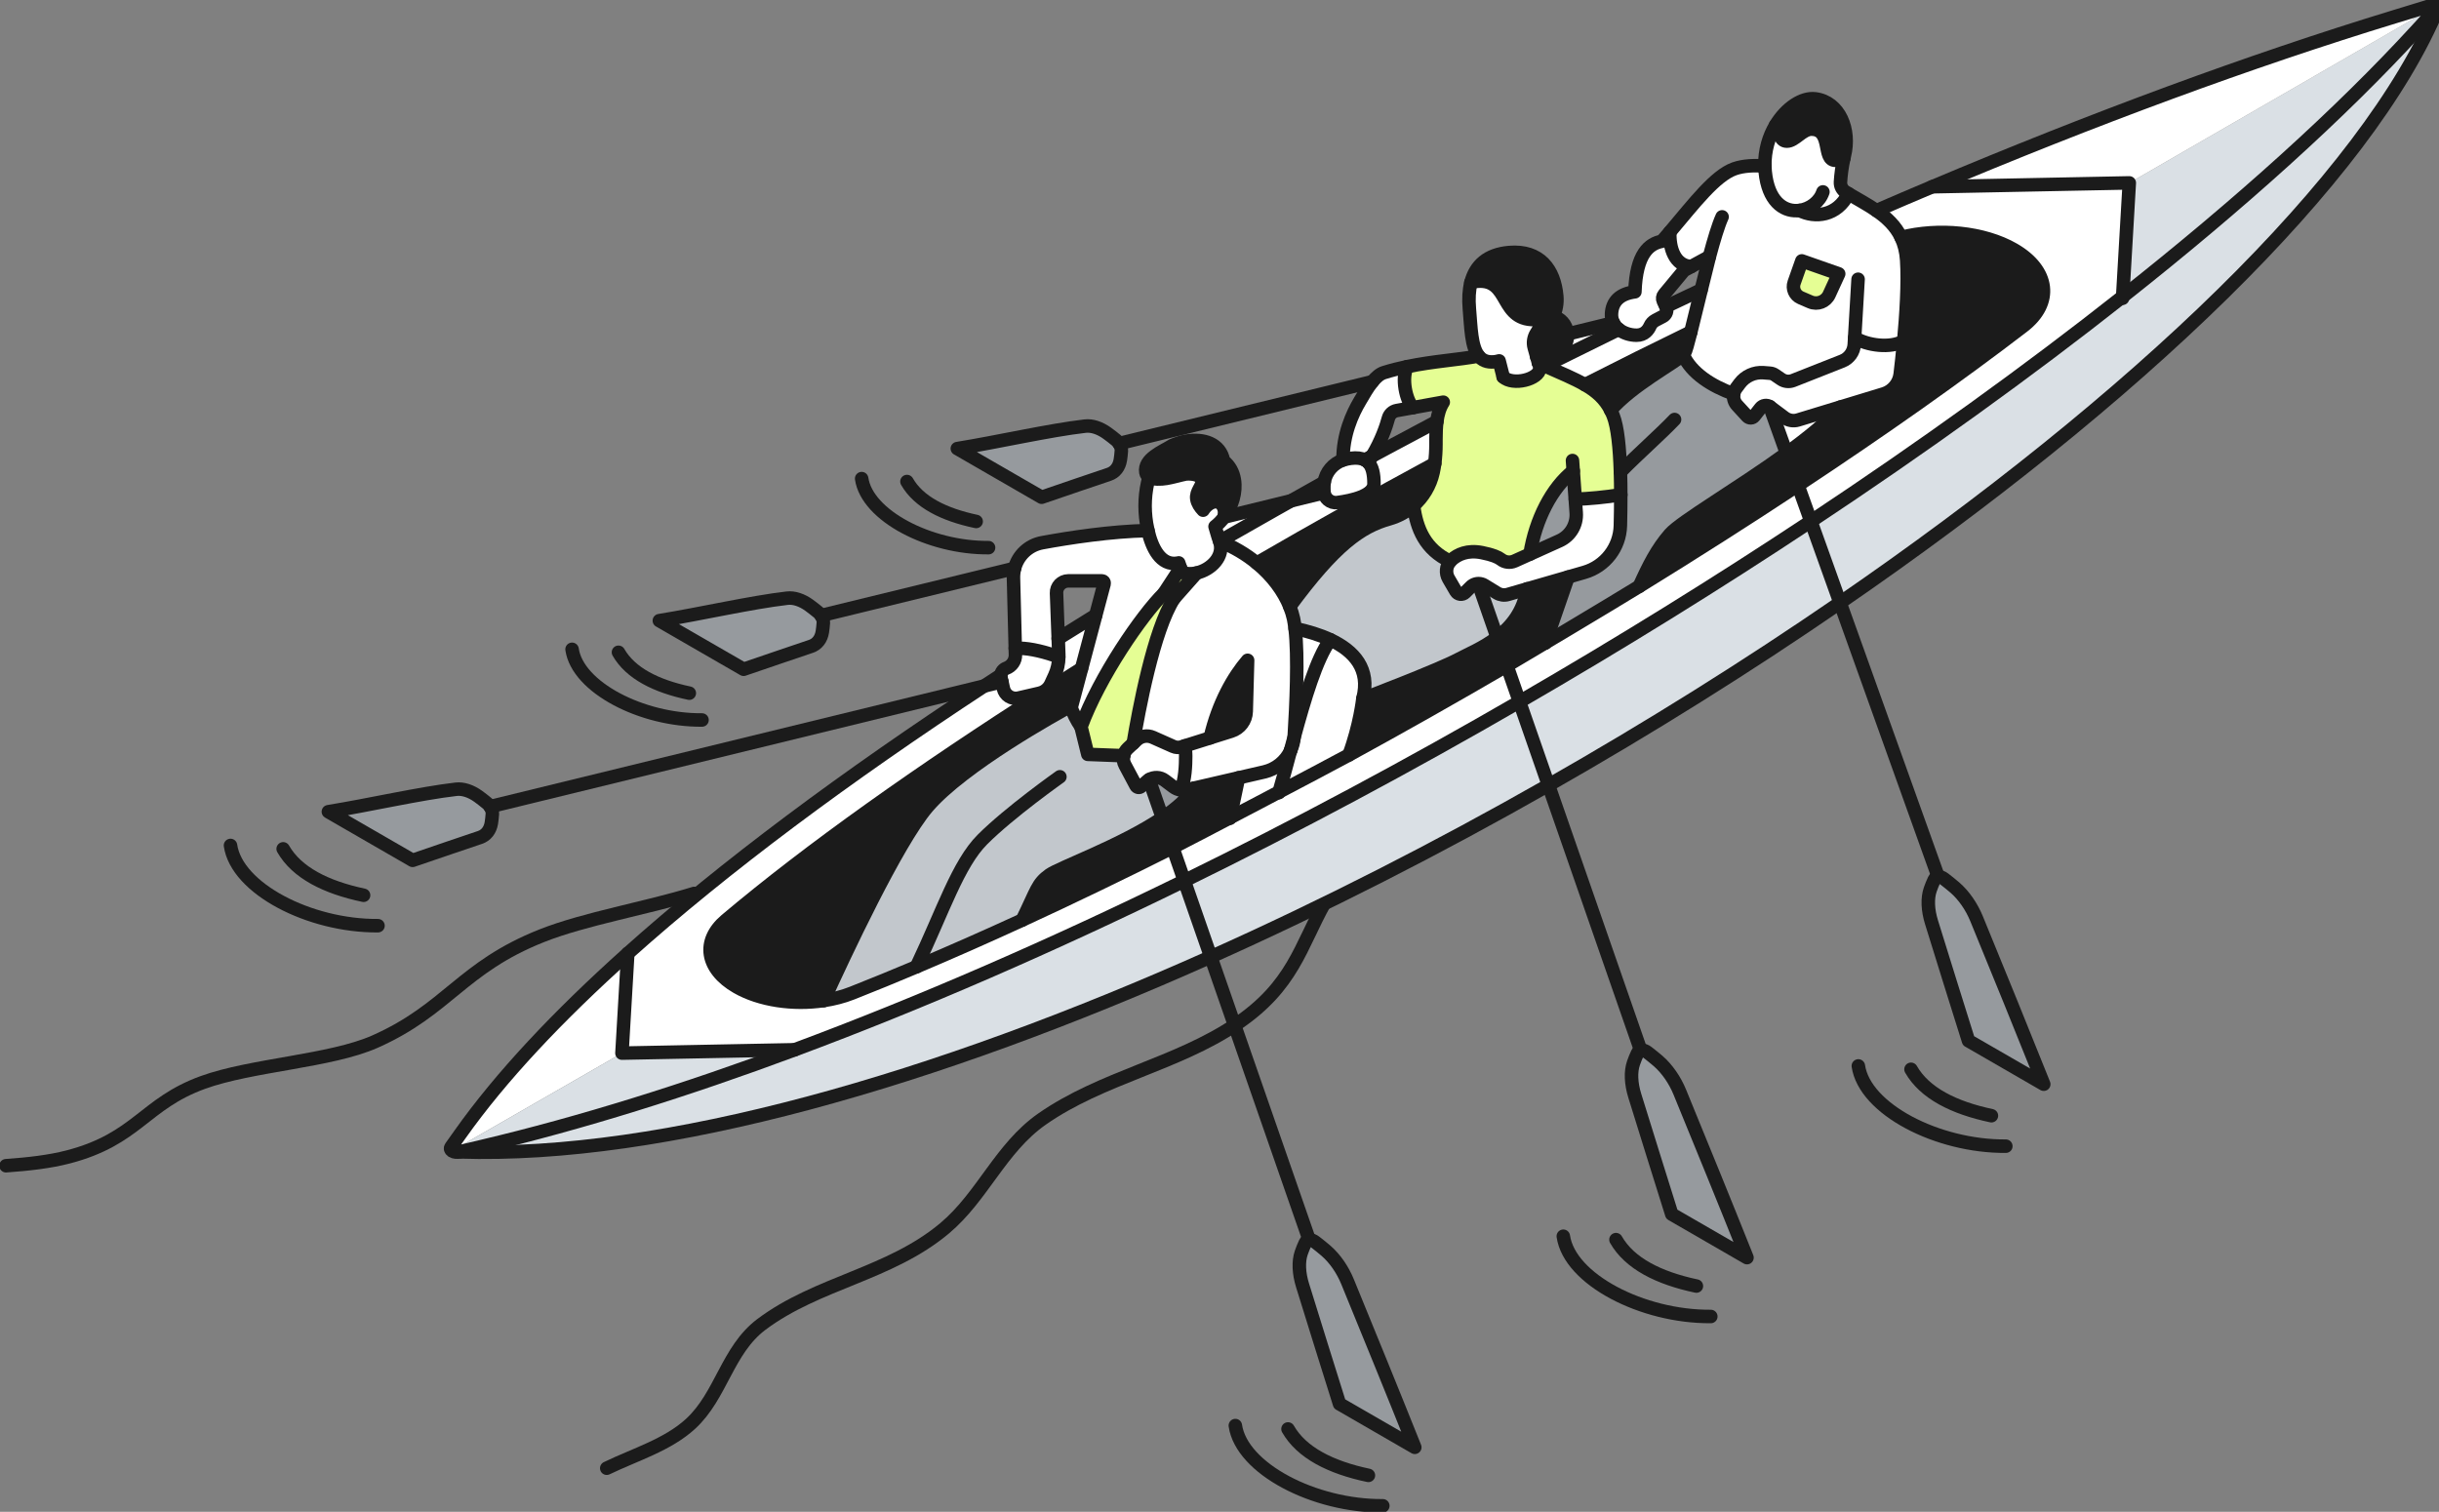 <svg width="542" height="336" viewBox="0 0 542 336" fill="none" xmlns="http://www.w3.org/2000/svg">
<rect x="0" y="0" width="542" height="336" fill="#808080" stroke="none"/>
<g clip-path="url(#clip0_191_611)">
<path d="M201.547 107.02C204.145 111.585 209.752 114.38 216.925 115.893" stroke="#1B1B1B" stroke-width="3" stroke-linecap="round" stroke-linejoin="round"/>
<path d="M191.48 106.37C192.682 114.611 206.573 121.811 219.682 121.713" stroke="#1B1B1B" stroke-width="3" stroke-linecap="round" stroke-linejoin="round"/>
<path d="M137.438 144.968C140.098 149.64 145.838 152.506 153.18 154.054" stroke="#1B1B1B" stroke-width="3" stroke-linecap="round" stroke-linejoin="round"/>
<path d="M127.125 144.309C128.353 152.746 142.583 160.115 156.003 160.017" stroke="#1B1B1B" stroke-width="3" stroke-linecap="round" stroke-linejoin="round"/>
<path d="M62.926 188.656C65.951 193.96 72.457 197.209 80.795 198.971" stroke="#1B1B1B" stroke-width="3" stroke-linecap="round" stroke-linejoin="round"/>
<path d="M51.223 187.9C52.62 197.476 68.772 205.842 83.998 205.735" stroke="#1B1B1B" stroke-width="3" stroke-linecap="round" stroke-linejoin="round"/>
<path d="M424.668 237.649C427.694 242.954 434.199 246.202 442.537 247.964" stroke="#1B1B1B" stroke-width="3" stroke-linecap="round" stroke-linejoin="round"/>
<path d="M412.965 236.902C414.362 246.478 430.514 254.844 445.74 254.737" stroke="#1B1B1B" stroke-width="3" stroke-linecap="round" stroke-linejoin="round"/>
<path d="M359.105 275.508C362.131 280.813 368.636 284.061 376.975 285.823" stroke="#1B1B1B" stroke-width="3" stroke-linecap="round" stroke-linejoin="round"/>
<path d="M347.402 274.752C348.8 284.328 364.951 292.694 380.178 292.587" stroke="#1B1B1B" stroke-width="3" stroke-linecap="round" stroke-linejoin="round"/>
<path d="M286.223 317.586C289.248 322.891 295.754 326.139 304.092 327.901" stroke="#1B1B1B" stroke-width="3" stroke-linecap="round" stroke-linejoin="round"/>
<path d="M274.52 316.83C275.917 326.406 292.069 334.772 307.295 334.665" stroke="#1B1B1B" stroke-width="3" stroke-linecap="round" stroke-linejoin="round"/>
<path d="M294.437 200.537C288.956 210.291 287.389 219.093 274.779 227.601C261.431 236.617 244.807 239.438 231.521 248.738C222.346 255.164 218.359 265.888 209.94 272.963C197.704 283.242 181.624 285.013 169.191 294.358C161.618 300.054 160.283 310.182 153.467 316.438C148.376 321.119 141.195 323.238 134.832 326.308" stroke="#1B1B1B" stroke-width="3" stroke-linecap="round" stroke-linejoin="round"/>
<path d="M154.276 198.562C143.526 201.908 130.017 204.151 120.388 207.969C102.581 215.035 99.511 224.317 83.323 231.499C73.463 235.878 55.914 236.643 45.075 240.577C32.047 245.303 30.472 253.152 15.094 257.139C11.018 258.199 6.284 258.733 1.336 259.08" stroke="#1B1B1B" stroke-width="3" stroke-linecap="round" stroke-linejoin="round"/>
<path d="M138.214 234.054L100.437 255.761C100.099 255.538 100.01 255.209 100.214 254.933L102.288 252.014C111.276 239.332 123.948 225.831 139.513 211.885L138.214 234.054Z" fill="white"/>
<path d="M102.047 256.001C101.522 256.126 100.926 256.055 100.525 255.823C100.499 255.806 100.472 255.788 100.445 255.77L138.222 234.063L176.613 233.316C152.461 242.296 129.083 249.62 107.12 254.809L102.056 256.01L102.047 256.001Z" fill="#DAE0E5"/>
<path d="M230.959 154.055C231.377 153.957 231.777 153.788 232.133 153.557L232.231 153.717C204.626 171.329 179.984 188.773 161.305 204.525C155.823 209.153 156.829 215.374 163.699 219.334C168.869 222.316 176.256 223.384 183.01 222.378C185.226 222.049 187.371 221.497 189.346 220.714C194.036 218.863 198.806 216.914 203.647 214.867C211.309 211.627 219.167 208.156 227.15 204.49C238.104 199.452 249.3 194.05 260.601 188.354L263.173 195.75C233.966 210.061 204.76 222.814 176.594 233.298L138.203 234.046L139.502 211.876C161.038 192.582 188.127 172.433 218.687 152.444L222.62 151.483L222.949 152.978C223.109 153.708 223.554 154.349 224.186 154.749C224.818 155.15 225.592 155.283 226.322 155.114L230.941 154.046L230.959 154.055Z" fill="white"/>
<path d="M176.604 233.307C204.769 222.823 233.976 210.07 263.183 195.759L269.056 212.651C207.742 240.071 147.584 257.479 102.047 255.993L107.11 254.791C129.073 249.603 152.46 242.287 176.604 233.298V233.307Z" fill="#DAE0E5"/>
<path d="M541.869 0.989C542.038 1.087 542.073 1.229 541.967 1.354L537.188 6.569C520.119 25.214 497.738 45.381 471.699 65.939L473.185 40.655L541.869 0.989Z" fill="#DAE0E5"/>
<path d="M471.698 65.93C497.745 45.372 520.118 25.205 537.186 6.56L541.965 1.345C526.053 39.943 474.136 89.114 408.897 133.942L402.418 115.84C427.309 99.348 450.696 82.51 471.698 65.921V65.93Z" fill="#DAE0E5"/>
<path d="M541.868 0.989L473.175 40.646L429.383 41.5C464.997 26.46 499.926 13.537 532.212 3.685L541.245 0.926C541.449 0.864 541.707 0.882 541.868 0.98V0.989Z" fill="white"/>
<path d="M473.174 40.646L471.688 65.93C450.686 82.519 427.299 99.349 402.408 115.849L399.543 107.839C418.24 95.486 435.228 83.498 449.574 72.498C456.328 67.319 455.447 60.056 447.509 55.473C440.808 51.602 430.806 50.632 422.449 52.767C421.239 50.204 419.272 48.371 416.994 46.805C421.123 45.007 425.252 43.245 429.373 41.509L473.165 40.655L473.174 40.646Z" fill="white"/>
<path d="M454.175 240.97L437.454 231.314C434.704 222.601 432.177 214.44 429.24 204.988C428.395 202.274 428.279 199.666 428.946 197.726C429.196 196.987 429.498 196.258 429.845 195.519C430.219 194.7 431.136 194.629 432.052 195.341C432.898 195.991 433.69 196.631 434.446 197.281C436.422 198.999 438.139 201.482 439.243 204.178C444.6 217.261 448.934 227.852 454.175 240.961V240.97Z" fill="#969A9E"/>
<path d="M447.519 55.473C455.457 60.065 456.329 67.319 449.584 72.498C435.238 83.507 418.25 95.495 399.553 107.839L397.008 100.728C401.822 97.239 406.201 93.679 409.004 90.449L418.588 87.521C420.573 86.916 422.014 85.189 422.263 83.133C422.486 81.22 422.78 78.657 423.047 75.791C423.589 69.944 424.034 62.886 423.705 57.778C423.581 55.829 423.136 54.174 422.468 52.758C430.824 50.623 440.827 51.593 447.528 55.464L447.519 55.473Z" fill="#1B1B1B"/>
<path d="M379.867 57.048L375.827 59.246C372.17 59.015 370.924 55.197 371.084 51.575C376.459 45.185 381.122 39.071 385.411 37.531C387.44 36.801 389.95 36.739 392.192 36.917C392.21 37.718 392.29 38.537 392.424 39.373C393.394 45.283 396.811 47.178 399.89 46.778C403.299 48.513 408.246 48.104 410.765 43.049C412.874 44.304 415.054 45.461 417.012 46.813C419.281 48.38 421.257 50.213 422.467 52.776C423.144 54.2 423.58 55.846 423.704 57.796C424.042 62.895 423.589 69.962 423.046 75.809C420.056 77.473 415.019 76.805 412.162 75.088L412.073 76.547C411.975 78.194 410.934 79.635 409.394 80.241L398.484 84.548C397.603 84.895 396.606 84.788 395.823 84.254L394.426 83.302C394.106 83.089 393.741 82.964 393.358 82.928L391.908 82.813C389.843 82.653 387.85 83.56 386.613 85.216L385.839 86.257C385.545 86.648 385.358 87.102 385.287 87.565C380.401 85.821 375.889 82.973 374.038 78.87C374.181 78.737 374.288 78.612 374.35 78.523C374.643 78.042 375.133 76.271 375.756 73.788C376.405 71.216 379.262 59.406 379.885 57.048H379.867ZM406.476 65.467L408.594 60.857L400.397 57.983L398.689 62.815C398.217 64.15 398.858 65.618 400.157 66.179L402.266 67.087C403.877 67.781 405.746 67.06 406.476 65.467Z" fill="white"/>
<path d="M423.049 75.8C422.782 78.665 422.497 81.229 422.266 83.142C422.017 85.198 420.575 86.924 418.591 87.53L399.556 93.332C398.532 93.644 397.411 93.448 396.548 92.807L393.335 90.404C393.335 90.404 393.299 90.377 393.282 90.369C392.623 89.924 391.733 90.057 391.235 90.68L389.829 92.478C389.651 92.709 389.375 92.852 389.081 92.861C388.788 92.869 388.503 92.754 388.298 92.54L386.02 90.057C385.388 89.363 385.13 88.446 385.272 87.574C385.344 87.111 385.531 86.657 385.824 86.266L386.598 85.225C387.835 83.569 389.838 82.661 391.893 82.822L393.344 82.937C393.727 82.964 394.092 83.097 394.412 83.311L395.809 84.263C396.592 84.797 397.589 84.904 398.47 84.557L409.38 80.25C410.92 79.644 411.961 78.203 412.059 76.556L412.148 75.097C415.004 76.814 420.041 77.491 423.031 75.818L423.049 75.8Z" fill="white"/>
<path d="M399.894 46.769C396.815 47.17 393.389 45.274 392.427 39.365C392.294 38.528 392.214 37.709 392.196 36.908C392.116 33.437 393.086 30.314 394.581 27.831C395.515 29.237 395.444 31.373 397.082 31.373C398.879 31.373 400.517 28.712 402.528 28.712C407.298 28.712 404.859 35.636 407.894 35.636C408.108 35.636 408.793 35.502 409.754 35.137C409.318 37.033 409.104 38.857 409.006 40.45C408.953 41.349 409.407 42.204 410.172 42.675C410.368 42.8 410.573 42.916 410.777 43.04C408.259 48.095 403.311 48.505 399.903 46.769H399.894Z" fill="white"/>
<path d="M403.38 21.965C408.8 22.642 411.318 28.836 409.859 34.639C409.814 34.808 409.779 34.977 409.743 35.146C408.782 35.511 408.106 35.644 407.883 35.644C404.84 35.644 407.287 28.72 402.517 28.72C400.506 28.72 398.869 31.381 397.071 31.381C395.434 31.381 395.505 29.245 394.57 27.839C396.911 23.941 400.524 21.618 403.372 21.974L403.38 21.965Z" fill="#1B1B1B"/>
<path d="M399.563 93.332L409.005 90.458C406.202 93.688 401.814 97.239 397.009 100.737L393.289 90.369C393.289 90.369 393.325 90.395 393.342 90.404L396.555 92.807C397.418 93.457 398.531 93.653 399.563 93.332Z" fill="white"/>
<path d="M402.42 115.849L408.899 133.951C388.386 148.057 366.548 161.718 344.104 174.498L337.652 155.96C359.954 143.064 381.703 129.572 402.411 115.858L402.42 115.849Z" fill="#DAE0E5"/>
<path d="M408.594 60.866L406.476 65.476C405.747 67.069 403.878 67.79 402.267 67.096L400.158 66.188C398.859 65.628 398.218 64.159 398.69 62.824L400.398 57.992L408.594 60.866Z" fill="#E5FE94"/>
<path d="M399.554 107.839L402.419 115.849C381.711 129.572 359.962 143.055 337.66 155.951L334.875 147.941C337.732 146.277 357.443 134.529 364.287 130.311C376.523 122.781 388.341 115.243 399.554 107.839Z" fill="white"/>
<path d="M397.007 100.728L399.552 107.839C388.339 115.243 376.521 122.782 364.285 130.311C366.368 125.674 368.219 122.007 371.093 118.714C373.549 115.893 386.337 108.462 397.007 100.728Z" fill="#1B1B1B"/>
<path d="M360.096 104.875C359.927 99.695 359.482 94.89 358.494 92.415C358.316 91.979 358.129 91.561 357.934 91.169C362.552 85.767 372.065 80.695 374.041 78.87C375.892 82.973 380.413 85.821 385.289 87.565C385.147 88.437 385.405 89.363 386.037 90.048L388.315 92.531C388.511 92.745 388.796 92.869 389.098 92.852C389.392 92.843 389.668 92.7 389.846 92.469L391.252 90.671C391.75 90.039 392.64 89.906 393.299 90.36L397.018 100.728C386.348 108.471 373.56 115.893 371.104 118.714C368.23 122.007 366.379 125.674 364.296 130.31C357.453 134.529 350.476 138.739 343.41 142.921L348.483 128.237L352.096 127.196C356.741 125.852 359.98 121.651 360.105 116.819C360.158 114.718 360.194 112.369 360.194 109.948C360.194 108.257 360.167 106.539 360.114 104.866L360.096 104.875Z" fill="#969A9E"/>
<path d="M388.234 279.505L371.513 269.849C368.763 261.136 366.235 252.975 363.299 243.533C362.453 240.809 362.338 238.211 363.005 236.27C363.254 235.532 363.557 234.802 363.904 234.063C364.278 233.245 365.185 233.173 366.111 233.885C366.956 234.535 367.748 235.176 368.505 235.825C370.48 237.552 372.198 240.026 373.301 242.723C378.659 255.814 383.001 266.396 388.234 279.505Z" fill="#969A9E"/>
<path d="M378.007 64.444C377.171 67.888 376.388 71.216 375.738 73.789C368.005 77.544 360.138 81.46 352.2 85.501C349.824 84.13 346.887 82.938 343.301 81.327C348.747 78.577 354.229 75.871 359.72 73.192C360.796 74.055 362.283 74.509 363.689 74.509C365.477 74.509 366.314 73.308 366.688 72.471C366.928 71.92 367.355 71.475 367.88 71.199L369.544 70.327C370.292 69.935 370.603 69.018 370.247 68.253L370.194 68.137C372.792 66.9 375.391 65.663 377.998 64.444H378.007Z" fill="white"/>
<path d="M375.828 59.246L374.235 60.118L369.812 65.45C369.474 65.85 369.403 66.419 369.625 66.891L370.257 68.244C370.613 69.009 370.302 69.926 369.554 70.318L367.89 71.19C367.356 71.466 366.938 71.92 366.698 72.463C366.333 73.299 365.487 74.501 363.699 74.501C362.292 74.501 360.806 74.047 359.73 73.183C359.231 72.792 358.813 72.302 358.537 71.733C358.243 71.145 358.092 70.469 358.137 69.704C358.288 67.025 359.925 65.307 363.334 64.853C363.627 56.354 366.502 54.165 369.332 53.622C369.928 52.937 370.515 52.242 371.094 51.566C370.933 55.188 372.188 59.006 375.837 59.237L375.828 59.246Z" fill="white"/>
<path d="M375.738 73.789C375.115 76.263 374.626 78.034 374.332 78.523C374.279 78.621 374.172 78.737 374.021 78.87C372.045 80.695 362.532 85.768 357.914 91.17C356.596 88.607 354.719 86.951 352.191 85.501C360.129 81.46 367.996 77.544 375.73 73.789H375.738Z" fill="#1B1B1B"/>
<path d="M360.173 109.957C360.173 112.369 360.138 114.718 360.084 116.828C359.96 121.66 356.721 125.861 352.075 127.205L335.096 132.117C334.277 132.358 333.387 132.233 332.657 131.788L329.845 130.062C329.649 129.937 329.436 129.848 329.222 129.795C328.395 129.563 327.478 129.786 326.846 130.417L325.583 131.681C325.298 131.966 324.897 132.1 324.497 132.055C324.096 132.002 323.74 131.77 323.536 131.414L321.916 128.638C321.186 127.392 321.347 125.843 322.254 124.757C322.352 124.642 322.459 124.535 322.575 124.428C323.901 123.235 326.063 122.167 329.347 122.826C331.687 123.289 332.924 123.832 333.556 124.321C334.419 124.998 335.585 125.131 336.582 124.686L346.549 120.192C348.978 119.097 350.464 116.614 350.269 113.953L350.055 110.954C352.956 110.874 356.801 110.5 360.165 109.966L360.173 109.957Z" fill="white"/>
<path d="M349.621 104.635C344.824 108.408 341.229 115.413 339.992 123.137L336.593 124.668C335.596 125.122 334.43 124.98 333.567 124.303C332.935 123.814 331.698 123.271 329.358 122.808C326.074 122.15 323.911 123.226 322.585 124.41C322.47 124.517 322.363 124.624 322.265 124.739C316.667 122.105 314.799 117.486 314.122 112.369C316.285 110.473 317.833 107.91 318.474 105.009C318.616 104.368 318.732 103.7 318.83 102.997C319.017 101.671 319.106 100.23 319.106 98.672C319.106 98.316 319.106 97.969 319.106 97.604C319.106 96.207 319.15 94.881 319.31 93.644C319.515 92.042 319.933 90.6 320.725 89.372L313.98 90.582C312.396 88.847 311.399 84.041 312.69 81.46C318.59 80.223 324.152 79.938 328.557 79.093C329.313 80.036 330.39 80.543 331.992 80.401C332.365 80.374 332.739 80.294 333.113 80.187C333.433 81.371 333.727 82.555 334.021 83.738C336.192 85.75 342.003 84.308 342.199 81.852C342.564 81.665 342.929 81.487 343.302 81.3C346.88 82.911 349.825 84.103 352.202 85.474C354.729 86.924 356.607 88.58 357.924 91.143C358.119 91.535 358.315 91.953 358.484 92.389C359.472 94.863 359.926 99.678 360.086 104.849C360.14 106.522 360.166 108.239 360.166 109.93C356.811 110.464 352.958 110.838 350.057 110.918L349.603 104.608L349.621 104.635Z" fill="#E5FE94"/>
<path d="M358.53 71.741C358.815 72.311 359.224 72.791 359.723 73.192C354.232 75.871 348.75 78.576 343.304 81.326C342.841 81.122 342.369 80.899 341.88 80.677C341.755 80.241 341.622 79.778 341.488 79.288C342.129 79.502 342.788 79.573 343.428 79.511C346.071 79.279 348.51 76.992 348.296 74.233L358.512 71.732L358.53 71.741Z" fill="white"/>
<path d="M350.287 113.944C350.483 116.596 348.988 119.088 346.568 120.183L340 123.147C341.237 115.422 344.832 108.409 349.629 104.644L350.296 113.953L350.287 113.944Z" fill="#969A9E"/>
<path d="M348.473 128.246L343.401 142.93C340.571 144.603 337.732 146.277 334.876 147.941L332.695 141.675C335.801 139.299 338.595 135.935 339.343 130.88L348.473 128.237V128.246Z" fill="#1B1B1B"/>
<path d="M348.314 74.242C348.528 77.001 346.089 79.288 343.446 79.52C342.797 79.573 342.138 79.511 341.506 79.297C341.328 78.648 341.141 77.954 340.946 77.259C340.634 76.174 340.812 74.999 341.426 74.047C341.978 73.192 342.316 72.427 342.503 71.928C342.592 71.706 342.547 71.457 342.414 71.27C342.272 71.083 342.049 70.976 341.809 70.994H341.791C332.999 71.715 335.891 61.863 328.238 62.521C327.793 62.557 327.33 62.655 326.867 62.788C327.846 58.988 330.498 56.55 335.357 56.123C342.174 55.535 345.44 59.878 345.947 65.823C346.089 67.416 345.796 68.84 345.217 70.255C346.659 70.869 348.1 71.857 348.305 74.198C348.305 74.216 348.305 74.225 348.305 74.242H348.314Z" fill="#1B1B1B"/>
<path d="M337.659 155.951L344.111 174.489C319.523 188.488 294.196 201.41 269.065 212.651L263.191 195.759C288.233 183.486 313.276 170.075 337.668 155.96L337.659 155.951Z" fill="#DAE0E5"/>
<path d="M341.886 80.677C342.367 80.899 342.847 81.122 343.31 81.327C342.945 81.504 342.571 81.691 342.206 81.878C342.233 81.496 342.135 81.086 341.859 80.668H341.886V80.677Z" fill="white"/>
<path d="M341.494 79.288C341.628 79.769 341.752 80.232 341.886 80.677H341.859C342.135 81.086 342.233 81.487 342.206 81.878C342.01 84.335 336.19 85.776 334.028 83.765C333.734 82.581 333.441 81.398 333.12 80.214C332.755 80.321 332.382 80.401 331.999 80.427C330.397 80.57 329.32 80.063 328.564 79.119C326.909 77.037 326.873 72.827 326.508 68.644C326.321 66.464 326.419 64.497 326.855 62.797C327.318 62.655 327.781 62.566 328.226 62.53C335.879 61.872 332.987 71.724 341.779 71.003H341.797C342.037 70.976 342.268 71.083 342.402 71.27C342.544 71.457 342.58 71.706 342.491 71.928C342.295 72.418 341.957 73.192 341.414 74.046C340.8 74.999 340.622 76.165 340.934 77.259C341.129 77.953 341.316 78.639 341.494 79.297V79.288Z" fill="white"/>
<path d="M335.108 132.108L339.344 130.88C338.596 135.935 335.811 139.299 332.696 141.676L328.914 130.8L329.234 129.786C329.448 129.839 329.653 129.928 329.857 130.053L332.669 131.779C333.399 132.224 334.28 132.34 335.108 132.108Z" fill="#C2C7CC"/>
<path d="M334.876 147.941L337.662 155.951C313.269 170.066 288.227 183.486 263.185 195.75L260.613 188.355C264.831 186.236 294.59 170.608 299.778 167.778C311.578 161.326 323.325 154.678 334.876 147.941Z" fill="white"/>
<path d="M332.695 141.675L334.875 147.941C323.333 154.678 311.578 161.326 299.777 167.778C302.216 161.192 302.856 155.301 302.856 155.301C302.856 155.301 319.738 148.875 324.152 146.508C326.19 145.413 329.598 144.034 332.695 141.667V141.675Z" fill="#1B1B1B"/>
<path d="M328.915 130.8L332.697 141.676C329.6 144.034 326.192 145.422 324.154 146.517C319.74 148.884 302.858 155.31 302.858 155.31C304.584 148.724 300.936 144.675 295.632 142.192C293.238 141.071 290.515 140.27 287.801 139.691C287.703 138.881 287.587 138.143 287.454 137.502C287.258 136.612 286.982 135.704 286.617 134.805C296.709 121.117 302.413 117.104 308.723 115.333C310.76 114.763 312.594 113.748 314.124 112.387C314.801 117.513 316.669 122.123 322.267 124.757C321.35 125.834 321.199 127.392 321.929 128.638L323.548 131.414C323.753 131.761 324.109 132.002 324.51 132.055C324.91 132.108 325.31 131.966 325.595 131.681L326.859 130.418C327.491 129.786 328.407 129.563 329.235 129.795L328.915 130.809V130.8Z" fill="#C2C7CC"/>
<path d="M319.318 93.662C319.149 94.899 319.113 96.225 319.113 97.622C319.113 97.978 319.113 98.334 319.113 98.69C319.113 100.247 319.024 101.68 318.837 103.015C305.569 110.188 292.3 117.611 279.29 125.149C276.949 123.226 274.182 121.553 271.031 120.307C276.237 117.299 281.488 114.3 286.8 111.328L294.24 109.512C294.338 110.108 294.641 110.66 295.103 111.061C295.682 111.568 296.438 111.79 297.195 111.692C300.487 111.256 305.328 110.162 305.328 107.518C305.328 105.338 304.981 103.701 304.029 102.748C304.349 102.277 304.652 101.805 304.928 101.342C309.689 98.761 314.494 96.198 319.318 93.662Z" fill="white"/>
<path d="M318.84 103.015C318.751 103.718 318.626 104.386 318.484 105.026C317.834 107.928 316.285 110.491 314.132 112.387C312.601 113.739 310.768 114.754 308.73 115.332C302.421 117.103 296.707 121.126 286.625 134.805C285.272 131.423 282.771 128.014 279.301 125.158C292.311 117.611 305.58 110.188 318.848 103.024L318.84 103.015Z" fill="#1B1B1B"/>
<path d="M314.398 321.672L297.677 312.016C294.927 303.303 292.399 295.142 289.463 285.691C288.617 282.976 288.502 280.369 289.169 278.429C289.418 277.69 289.721 276.969 290.068 276.222C290.442 275.403 291.349 275.332 292.275 276.044C293.12 276.693 293.912 277.334 294.669 277.984C296.653 279.701 298.362 282.184 299.465 284.881C304.823 297.972 309.157 308.554 314.398 321.663V321.672Z" fill="#969A9E"/>
<path d="M313.99 90.609L310.412 91.25C309.514 91.41 308.784 92.077 308.544 92.958C308.063 94.738 306.995 97.942 304.931 101.351C304.388 101.644 303.845 101.938 303.311 102.232C302.546 101.831 301.522 101.698 300.187 101.867C299.618 101.938 299.093 102.063 298.594 102.205C298.55 102.214 298.514 102.232 298.47 102.25C298.416 96.661 300.517 91.997 302.261 89.087C302.982 87.894 303.907 86.177 305.02 84.824C305.785 83.889 306.639 83.115 307.565 82.831C309.3 82.288 311.017 81.852 312.717 81.504C311.427 84.085 312.424 88.882 314.008 90.627L313.99 90.609Z" fill="white"/>
<path d="M303.301 102.223C303.835 101.929 304.378 101.635 304.92 101.342C304.636 101.805 304.342 102.276 304.022 102.748C303.817 102.534 303.577 102.365 303.301 102.223Z" fill="white"/>
<path d="M304.021 102.748C304.973 103.709 305.32 105.338 305.32 107.519C305.32 110.162 300.488 111.256 297.187 111.692C296.43 111.799 295.665 111.568 295.095 111.061C294.632 110.66 294.348 110.108 294.232 109.512C294.205 109.37 294.188 109.218 294.188 109.067V108.133C294.188 107.803 294.214 107.483 294.268 107.163C294.624 104.884 296.234 103.006 298.45 102.241C298.495 102.223 298.539 102.214 298.575 102.196C299.064 102.054 299.589 101.929 300.168 101.858C301.511 101.689 302.526 101.823 303.291 102.223C303.567 102.366 303.799 102.544 304.012 102.748H304.021Z" fill="white"/>
<path d="M295.629 142.183C300.932 144.675 304.581 148.724 302.855 155.301C302.855 155.301 302.205 161.192 299.775 167.778C294.596 170.608 289.399 173.412 284.211 176.162C285.03 173.43 285.884 170.208 286.792 166.817C287.219 165.909 287.495 164.921 287.584 163.889C289.906 155.328 292.549 146.374 295.637 142.183H295.629Z" fill="white"/>
<path d="M294.24 109.512L286.801 111.328C289.284 109.93 291.775 108.542 294.276 107.163C294.223 107.483 294.196 107.803 294.196 108.133V109.067C294.196 109.218 294.205 109.361 294.24 109.512Z" fill="white"/>
<path d="M295.632 142.183C292.544 146.375 289.901 155.328 287.578 163.889C287.578 163.827 287.587 163.756 287.596 163.694C288.023 156.805 288.539 146.001 287.792 139.682C290.515 140.261 293.238 141.062 295.623 142.183H295.632Z" fill="white"/>
<path d="M263.262 165.776L262.595 165.981C261.972 166.176 261.296 166.141 260.699 165.874L256.179 163.862C254.968 163.328 253.553 163.56 252.592 164.468L251.836 165.18C253.002 158.158 256.348 140.029 260.913 132.989L265.914 127.338C269.127 126.626 272.188 123.636 271.04 120.298C274.191 121.544 276.958 123.217 279.299 125.14C282.769 127.997 285.279 131.405 286.623 134.787C286.987 135.686 287.263 136.594 287.459 137.484C287.601 138.133 287.708 138.863 287.806 139.673C288.554 145.983 288.029 156.796 287.61 163.684C287.61 163.747 287.61 163.818 287.593 163.88C287.326 164.859 287.059 165.838 286.801 166.799C285.697 169.14 283.579 170.911 280.954 171.525L263.805 175.494C263.342 175.601 262.871 175.619 262.417 175.548C263.378 173.376 263.503 170.021 263.503 168.045C263.503 167.227 263.414 166.47 263.271 165.767L263.262 165.776ZM268.922 163.996L273.648 162.51C275.57 161.905 276.887 160.142 276.94 158.14L277.252 146.757C274.128 150.379 270.738 156.2 268.922 164.005V163.996Z" fill="white"/>
<path d="M286.793 166.808C287.051 165.847 287.309 164.868 287.585 163.889C287.496 164.922 287.22 165.909 286.793 166.808Z" fill="white"/>
<path d="M271.983 115.012C271.983 115.012 272.028 114.959 272.046 114.932L286.8 111.336C281.497 114.309 276.237 117.308 271.031 120.316C270.595 119.222 270.382 118.163 270.008 117.032C270.738 116.472 271.405 115.786 271.983 115.012Z" fill="white"/>
<path d="M280.948 171.534C283.573 170.92 285.691 169.149 286.795 166.817C285.887 170.208 285.024 173.439 284.214 176.162C280.583 178.093 276.943 179.998 273.312 181.876C273.864 179.446 274.514 176.313 275.235 172.86L280.948 171.534Z" fill="white"/>
<path d="M277.251 146.748L276.94 158.131C276.887 160.142 275.561 161.895 273.647 162.501L268.922 163.987C270.737 156.182 274.128 150.361 277.251 146.739V146.748Z" fill="#1B1B1B"/>
<path d="M275.234 172.86C274.513 176.322 273.854 179.446 273.311 181.876C269.067 184.074 264.839 186.237 260.612 188.364L258.316 181.769C261.422 179.678 263.994 177.435 265.382 175.148L275.234 172.86Z" fill="#1B1B1B"/>
<path d="M272.047 114.932C272.047 114.932 272.012 114.994 271.985 115.012C272.119 114.46 272.172 113.917 272.092 113.428C271.905 112.306 271.095 111.327 269.841 111.532C268.933 111.683 267.972 112.404 267.367 113.392C266.708 112.689 266.121 111.844 265.969 110.918C265.685 109.183 267.322 108.061 267.117 106.798C266.922 105.578 265.231 105.24 263.584 105.329C262.223 105.587 260.71 106.077 259.206 106.326C257.996 106.522 256.323 106.611 255.371 106.023C254.988 105.792 254.721 105.445 254.641 104.964C254.151 101.983 258.361 100.354 260.505 99.019C261.644 98.53 262.766 98.192 263.665 98.04C267.384 97.435 271.184 98.494 271.923 102.437C273.293 103.522 274.05 105.009 274.317 106.628C274.771 109.378 273.818 112.547 272.056 114.923L272.047 114.932Z" fill="#1B1B1B"/>
<path d="M272.093 113.419C272.173 113.908 272.119 114.46 271.986 115.003C271.407 115.777 270.74 116.463 270.01 117.023C270.384 118.153 270.598 119.213 271.034 120.307C272.182 123.645 269.12 126.635 265.908 127.347C264.76 127.605 263.594 127.569 262.588 127.151C262.508 126.84 262.419 126.537 262.33 126.234C262.215 125.861 262.081 125.478 261.948 125.104C261.859 125.131 261.77 125.14 261.681 125.158C257.943 125.789 255.994 121.776 255.104 117.922C254.989 117.388 254.882 116.854 254.793 116.338C254.232 112.903 254.401 109.405 255.353 106.014C256.314 106.602 257.979 106.513 259.189 106.317C260.684 106.068 262.206 105.587 263.567 105.32C265.214 105.231 266.896 105.569 267.1 106.789C267.305 108.052 265.667 109.174 265.952 110.909C266.104 111.835 266.682 112.68 267.349 113.383C267.963 112.395 268.916 111.674 269.823 111.523C271.078 111.318 271.897 112.297 272.075 113.419H272.093Z" fill="white"/>
<path d="M265.906 127.347L260.905 132.998L258.645 131.868L262.329 126.234C262.418 126.546 262.507 126.848 262.587 127.151C263.584 127.569 264.758 127.605 265.906 127.347Z" fill="#E5FE94"/>
<path d="M263.8 175.503L265.384 175.139C264.004 177.435 261.432 179.669 258.318 181.76L255.363 173.261C256.422 172.602 257.802 172.647 258.825 173.421L260.747 174.863C261.237 175.228 261.815 175.468 262.411 175.557C262.865 175.628 263.337 175.61 263.8 175.503Z" fill="#969A9E"/>
<path d="M255.364 173.269C255.221 173.358 255.079 173.456 254.945 173.572L253.521 174.818C253.361 174.96 253.139 175.014 252.934 174.978C252.72 174.943 252.543 174.809 252.436 174.613L249.988 170.021C249.65 169.389 249.561 168.686 249.677 168.019C249.677 167.992 249.677 167.974 249.686 167.956C249.81 167.351 250.122 166.782 250.594 166.337L251.831 165.18L252.587 164.468C253.548 163.56 254.963 163.32 256.173 163.862L260.694 165.874C261.29 166.141 261.967 166.185 262.59 165.981L263.257 165.776C263.399 166.479 263.488 167.235 263.488 168.054C263.488 170.03 263.364 173.394 262.403 175.557C261.806 175.468 261.228 175.227 260.739 174.863L258.816 173.421C257.793 172.646 256.414 172.611 255.355 173.261L255.364 173.269Z" fill="white"/>
<path d="M262.331 126.234L258.647 131.868C253.708 136.745 244.32 150.397 240.226 161.522C239.229 160.098 238.5 158.54 237.868 156.912C238.055 156.805 238.152 156.751 238.152 156.751L245.352 129.723C245.396 129.572 245.352 129.403 245.263 129.269C245.165 129.145 245.014 129.082 244.853 129.082H237.352C236.649 129.082 235.981 129.385 235.492 129.892C235.011 130.399 234.744 131.085 234.771 131.788C234.771 131.788 235.287 145.832 235.278 146.018C232.617 144.995 229.013 144.078 226.548 144.078C226.21 144.078 225.898 144.087 225.614 144.105L225.213 128.477C225.195 127.729 225.284 126.991 225.462 126.297C226.21 123.431 228.55 121.17 231.585 120.61C237.619 119.506 246.865 118.073 255.105 117.913C255.995 121.776 257.944 125.78 261.682 125.149C261.771 125.131 261.86 125.122 261.949 125.095C262.082 125.469 262.207 125.843 262.331 126.225V126.234Z" fill="white"/>
<path d="M240.224 161.522C244.308 150.397 253.706 136.754 258.645 131.868L260.905 132.998C256.34 140.038 252.994 158.158 251.828 165.189L250.591 166.346C250.12 166.791 249.808 167.36 249.684 167.965L241.728 167.663L240.215 161.531L240.224 161.522Z" fill="#E5FE94"/>
<path d="M258.324 181.769L260.62 188.363C249.318 194.05 238.114 199.461 227.168 204.498C230.47 197.752 230.487 196.417 233.246 194.442C235.524 192.822 249.238 187.9 258.333 181.777L258.324 181.769Z" fill="#1B1B1B"/>
<path d="M203.657 214.867C198.815 216.914 194.037 218.863 189.356 220.714C187.38 221.497 185.227 222.049 183.02 222.378C187.558 212.392 199.287 187.295 206.05 179.357C214.015 170.012 235.159 158.38 237.865 156.912C238.497 158.54 239.226 160.098 240.223 161.522L241.736 167.654L249.46 167.947C249.531 167.974 249.612 168.001 249.683 168.018C249.558 168.686 249.656 169.389 249.994 170.021L252.441 174.613C252.539 174.809 252.726 174.934 252.94 174.978C253.153 175.014 253.367 174.96 253.527 174.818L254.951 173.572C255.084 173.456 255.218 173.358 255.369 173.269L258.324 181.769C249.229 187.892 235.515 192.813 233.237 194.433C230.478 196.409 230.461 197.752 227.159 204.49C219.177 208.156 211.328 211.627 203.657 214.867Z" fill="#C2C7CC"/>
<path d="M249.692 167.956C249.692 167.956 249.692 168.001 249.683 168.018C249.612 167.992 249.532 167.965 249.461 167.947H249.692V167.956Z" fill="white"/>
<path d="M248.697 98.565C249.044 99.081 249.24 99.678 249.196 100.194C249.142 100.915 249.071 101.573 248.973 102.196C248.706 103.825 247.79 104.973 246.437 105.427C242.219 106.833 236.888 108.684 231.478 110.518L212.754 99.704C221.929 98.218 233.142 95.646 241.16 94.712C242.655 94.543 244.408 95.103 246.072 96.305C246.704 96.767 247.354 97.266 248.039 97.827C248.297 98.04 248.519 98.289 248.706 98.565H248.697Z" fill="#969A9E"/>
<path d="M243.482 136.754L240.332 148.608C237.609 150.317 234.912 152.017 232.242 153.726L232.145 153.565C232.741 153.183 233.221 152.64 233.524 151.981L234.369 150.139C234.957 148.849 235.277 147.442 235.295 146.027C235.295 145.841 235.295 145.663 235.295 145.476L235.161 141.934C237.92 140.207 240.697 138.48 243.491 136.754H243.482Z" fill="white"/>
<path d="M237.867 156.912C235.161 158.389 214.017 170.012 206.052 179.357C199.289 187.296 187.56 212.393 183.022 222.378C176.267 223.393 168.881 222.325 163.71 219.335C156.849 215.374 155.835 209.144 161.317 204.525C179.996 188.764 204.637 171.329 232.242 153.717C234.912 152.008 237.609 150.308 240.332 148.6L238.16 156.752C238.16 156.752 238.062 156.805 237.876 156.912H237.867Z" fill="#1B1B1B"/>
<path d="M235.284 146.018C235.257 147.433 234.946 148.831 234.359 150.13L233.513 151.972C233.211 152.631 232.73 153.183 232.134 153.556C231.778 153.779 231.386 153.957 230.959 154.055L226.34 155.123C225.611 155.292 224.845 155.158 224.205 154.758C223.573 154.357 223.119 153.717 222.968 152.987L222.443 150.611C222.398 150.415 222.389 150.219 222.407 150.032C222.478 149.347 222.932 148.733 223.608 148.492C224.863 148.039 225.682 146.828 225.646 145.502L225.611 144.096C225.904 144.078 226.207 144.069 226.545 144.069C229.01 144.069 232.614 144.986 235.275 146.009L235.284 146.018Z" fill="white"/>
<path d="M222.445 150.62L222.64 151.501L218.707 152.462C219.935 151.652 221.172 150.851 222.418 150.042C222.4 150.228 222.418 150.424 222.454 150.62H222.445Z" fill="white"/>
<path d="M182.47 136.799C182.817 137.324 183.004 137.911 182.968 138.427C182.915 139.139 182.844 139.807 182.746 140.43C182.479 142.058 181.562 143.206 180.209 143.66C176 145.066 170.661 146.918 165.25 148.751L146.535 137.947C155.71 136.46 166.923 133.879 174.941 132.954C176.436 132.785 178.198 133.345 179.853 134.547C180.485 135.001 181.135 135.517 181.811 136.069C182.069 136.273 182.292 136.532 182.479 136.799H182.47Z" fill="#969A9E"/>
<path d="M108.927 179.268C109.274 179.793 109.461 180.38 109.425 180.896C109.372 181.617 109.301 182.276 109.203 182.899C108.936 184.527 108.019 185.676 106.666 186.129C102.457 187.536 97.118 189.387 91.707 191.22L72.992 180.416C82.167 178.93 93.38 176.349 101.398 175.423C102.893 175.254 104.655 175.815 106.31 177.016C106.942 177.479 107.592 177.977 108.268 178.538C108.526 178.752 108.749 179.001 108.936 179.277L108.927 179.268Z" fill="#969A9E"/>
<path d="M279.289 125.149C292.3 117.602 305.568 110.179 318.837 103.015" stroke="#1B1B1B" stroke-width="3" stroke-linecap="round" stroke-linejoin="round"/>
<path d="M352.199 85.501C360.137 81.46 368.004 77.544 375.737 73.789" stroke="#1B1B1B" stroke-width="3" stroke-linecap="round" stroke-linejoin="round"/>
<path d="M422.457 52.767C430.813 50.631 440.816 51.602 447.517 55.473C455.455 60.065 456.327 67.318 449.581 72.498C435.236 83.507 418.248 95.495 399.551 107.839C388.338 115.243 376.511 122.781 364.284 130.311C357.44 134.529 337.729 146.268 334.872 147.941C323.33 154.678 311.574 161.326 299.774 167.778C294.595 170.608 264.827 186.236 260.609 188.355C249.307 194.041 238.103 199.452 227.157 204.49C219.175 208.156 211.326 211.627 203.655 214.867C198.814 216.914 194.035 218.863 189.354 220.714C187.378 221.497 185.225 222.049 183.018 222.378C176.263 223.384 168.877 222.325 163.707 219.334C156.845 215.374 155.831 209.144 161.313 204.525C179.992 188.764 204.634 171.338 232.239 153.717C234.908 152.008 237.605 150.308 240.328 148.6" stroke="#1B1B1B" stroke-width="3" stroke-linecap="round" stroke-linejoin="round"/>
<path d="M471.68 66.295L473.175 40.646L429.383 41.509" stroke="#1B1B1B" stroke-width="3" stroke-linecap="round" stroke-linejoin="round"/>
<path d="M139.51 211.895L138.211 234.055L176.602 233.307" stroke="#1B1B1B" stroke-width="3" stroke-linecap="round" stroke-linejoin="round"/>
<path d="M102.047 256.001C147.584 257.479 207.742 240.08 269.056 212.66C294.187 201.419 319.514 188.497 344.103 174.498C366.546 161.726 388.384 148.056 408.897 133.95C474.127 89.114 526.045 39.952 541.965 1.354" stroke="#1B1B1B" stroke-width="3" stroke-linecap="round" stroke-linejoin="round"/>
<path d="M342.207 81.87C342.572 81.683 354.239 75.862 359.729 73.192" stroke="#1B1B1B" stroke-width="3" stroke-linecap="round" stroke-linejoin="round"/>
<path d="M370.203 68.137C372.802 66.9 375.4 65.663 378.008 64.444" stroke="#1B1B1B" stroke-width="3" stroke-linecap="round" stroke-linejoin="round"/>
<path d="M417.002 46.804C421.131 45.007 425.26 43.245 429.38 41.509C464.994 26.477 499.923 13.546 532.209 3.694L541.242 0.935C541.447 0.873 541.705 0.891 541.865 0.989C542.034 1.087 542.07 1.229 541.963 1.354L537.184 6.569C520.115 25.214 497.734 45.372 471.695 65.939C450.694 82.528 427.307 99.357 402.416 115.857C381.708 129.581 359.949 143.064 337.657 155.959C313.265 170.074 288.223 183.495 263.18 195.759C233.974 210.07 204.767 222.832 176.601 233.307C152.449 242.296 129.071 249.611 107.108 254.8L102.044 256.001C101.519 256.126 100.923 256.055 100.523 255.823C100.496 255.805 100.469 255.788 100.443 255.77C100.113 255.538 100.015 255.218 100.22 254.942L102.294 252.023C111.282 239.341 123.954 225.84 139.519 211.894C161.054 192.6 188.161 172.477 218.703 152.462C219.931 151.652 221.168 150.851 222.414 150.041" stroke="#1B1B1B" stroke-width="3" stroke-linecap="round" stroke-linejoin="round"/>
<path d="M297.677 312.016C294.927 303.303 292.399 295.142 289.463 285.691C288.617 282.976 288.502 280.369 289.169 278.429C289.418 277.69 289.721 276.969 290.068 276.222C290.442 275.403 291.349 275.332 292.275 276.044C293.12 276.693 293.912 277.334 294.669 277.984C296.653 279.701 298.362 282.184 299.465 284.881C304.823 297.972 309.157 308.554 314.398 321.663L297.677 312.007V312.016Z" stroke="#1B1B1B" stroke-width="3" stroke-linecap="round" stroke-linejoin="round"/>
<path d="M290.858 275.323L255.359 173.27" stroke="#1B1B1B" stroke-width="3" stroke-linecap="round" stroke-linejoin="round"/>
<path d="M108.926 179.268L222.639 151.501" stroke="#1B1B1B" stroke-width="3" stroke-linecap="round" stroke-linejoin="round"/>
<path d="M72.982 180.407L91.696 191.211C97.107 189.378 102.446 187.518 106.656 186.121C108.008 185.667 108.934 184.519 109.192 182.89C109.29 182.267 109.361 181.609 109.414 180.888C109.45 180.38 109.263 179.784 108.916 179.259C108.729 178.983 108.507 178.734 108.249 178.52C107.572 177.96 106.923 177.461 106.291 176.999C104.627 175.797 102.874 175.236 101.379 175.406C93.361 176.331 82.148 178.912 72.973 180.398L72.982 180.407Z" stroke="#1B1B1B" stroke-width="3" stroke-linecap="round" stroke-linejoin="round"/>
<path d="M319.318 93.662C314.495 96.198 303.843 101.929 303.309 102.223" stroke="#1B1B1B" stroke-width="3" stroke-linecap="round" stroke-linejoin="round"/>
<path d="M294.275 107.162C291.765 108.542 276.236 117.299 271.03 120.307C270.594 119.213 270.381 118.154 270.007 117.023C270.736 116.463 271.404 115.777 271.982 115.003C272.009 114.976 272.027 114.95 272.045 114.923C273.807 112.547 274.759 109.378 274.305 106.628C274.038 105 273.282 103.522 271.911 102.437C271.164 98.494 267.364 97.435 263.653 98.04C262.754 98.192 261.633 98.53 260.494 99.019C258.349 100.354 254.14 101.974 254.629 104.964C254.709 105.445 254.976 105.792 255.359 106.023C256.32 106.602 257.984 106.522 259.194 106.326C260.689 106.077 262.211 105.596 263.573 105.329C265.219 105.24 266.901 105.578 267.106 106.798C267.31 108.061 265.673 109.183 265.958 110.918C266.109 111.844 266.687 112.689 267.355 113.392C267.969 112.404 268.921 111.683 269.829 111.532C271.084 111.327 271.902 112.306 272.08 113.428C272.16 113.917 272.107 114.469 271.973 115.012" stroke="#1B1B1B" stroke-width="3" stroke-linecap="round" stroke-linejoin="round"/>
<path d="M235.148 141.925C237.907 140.198 240.684 138.472 243.478 136.745" stroke="#1B1B1B" stroke-width="3" stroke-linecap="round" stroke-linejoin="round"/>
<path d="M255.109 117.922C246.868 118.083 237.622 119.507 231.589 120.619C228.545 121.18 226.214 123.44 225.466 126.306C225.288 127 225.199 127.739 225.217 128.486L225.653 145.52C225.68 146.846 224.861 148.057 223.615 148.511C222.939 148.76 222.485 149.365 222.414 150.05C222.396 150.237 222.414 150.433 222.449 150.629L222.974 153.005C223.135 153.735 223.579 154.376 224.211 154.776C224.843 155.177 225.617 155.31 226.347 155.141L230.966 154.073C231.384 153.975 231.784 153.806 232.14 153.575C232.737 153.192 233.217 152.649 233.52 151.99L234.365 150.148C234.953 148.858 235.273 147.452 235.291 146.037C235.291 145.85 235.291 145.672 235.291 145.485L234.783 131.806C234.757 131.103 235.015 130.418 235.504 129.91C235.994 129.403 236.661 129.109 237.364 129.1H244.866C245.026 129.1 245.178 129.163 245.276 129.287C245.373 129.412 245.409 129.581 245.365 129.741L238.165 156.77C238.165 156.77 238.067 156.823 237.88 156.93C235.175 158.407 214.031 170.03 206.066 179.375C199.303 187.313 187.574 212.411 183.035 222.396" stroke="#1B1B1B" stroke-width="3" stroke-linecap="round" stroke-linejoin="round"/>
<path d="M203.656 214.867C209.583 202.407 212.902 191.995 218.331 186.566C224.391 180.505 235.533 172.638 235.533 172.638" stroke="#1B1B1B" stroke-width="3" stroke-linecap="round" stroke-linejoin="round"/>
<path d="M227.16 204.49C230.462 197.744 230.48 196.409 233.238 194.433C235.516 192.813 249.23 187.892 258.325 181.769C261.431 179.677 264.002 177.435 265.391 175.147" stroke="#1B1B1B" stroke-width="3" stroke-linecap="round" stroke-linejoin="round"/>
<path d="M237.863 156.912C238.495 158.541 239.225 160.098 240.222 161.522" stroke="#1B1B1B" stroke-width="3" stroke-linecap="round" stroke-linejoin="round"/>
<path d="M249.449 167.948C249.52 167.974 249.601 168.001 249.672 168.019" stroke="#1B1B1B" stroke-width="3" stroke-linecap="round" stroke-linejoin="round"/>
<path d="M262.329 126.234L258.645 131.868L260.905 132.998L265.906 127.347" stroke="#1B1B1B" stroke-width="3" stroke-linecap="round" stroke-linejoin="round"/>
<path d="M258.644 131.868C253.705 136.745 244.316 150.397 240.223 161.522L241.735 167.654L249.691 167.957" stroke="#1B1B1B" stroke-width="3" stroke-linecap="round" stroke-linejoin="round"/>
<path d="M251.828 165.189C252.994 158.167 256.34 140.038 260.905 132.999" stroke="#1B1B1B" stroke-width="3" stroke-linecap="round" stroke-linejoin="round"/>
<path d="M225.609 144.105C225.903 144.088 226.206 144.079 226.544 144.079C229.009 144.079 232.613 144.995 235.274 146.019" stroke="#1B1B1B" stroke-width="3" stroke-linecap="round" stroke-linejoin="round"/>
<path d="M262.406 175.557C263.367 173.385 263.492 170.03 263.492 168.054C263.492 167.235 263.403 166.479 263.261 165.776" stroke="#1B1B1B" stroke-width="3" stroke-linecap="round" stroke-linejoin="round"/>
<path d="M286.79 166.809C287.217 165.91 287.475 164.922 287.582 163.89C287.582 163.827 287.591 163.756 287.6 163.694C288.027 156.805 288.543 146.001 287.796 139.682C287.698 138.872 287.582 138.134 287.449 137.493C287.253 136.603 286.977 135.695 286.612 134.796C285.259 131.414 282.759 128.006 279.288 125.149C276.948 123.227 274.18 121.554 271.03 120.308C272.178 123.645 269.116 126.635 265.904 127.347C264.756 127.605 263.59 127.57 262.584 127.151C262.504 126.84 262.415 126.537 262.326 126.235C262.211 125.861 262.077 125.478 261.944 125.105C261.855 125.131 261.766 125.14 261.677 125.158C257.939 125.79 255.981 121.785 255.1 117.922C254.976 117.388 254.878 116.855 254.789 116.338C254.228 112.903 254.397 109.405 255.349 106.015" stroke="#1B1B1B" stroke-width="3" stroke-linecap="round" stroke-linejoin="round"/>
<path d="M268.921 163.996L262.593 165.99C261.971 166.186 261.294 166.15 260.698 165.883L256.177 163.872C254.967 163.338 253.552 163.569 252.591 164.477L251.834 165.189L250.597 166.346C250.126 166.791 249.814 167.351 249.69 167.966C249.69 167.983 249.69 168.01 249.681 168.028C249.565 168.695 249.654 169.398 249.992 170.03L252.44 174.623C252.538 174.818 252.724 174.943 252.938 174.987C253.152 175.023 253.365 174.97 253.525 174.827L254.949 173.581C255.083 173.466 255.216 173.368 255.367 173.279C256.435 172.629 257.806 172.665 258.829 173.439L260.751 174.881C261.241 175.246 261.819 175.486 262.416 175.575C262.869 175.646 263.341 175.628 263.804 175.521L280.952 171.552C283.578 170.938 285.696 169.167 286.799 166.835" stroke="#1B1B1B" stroke-width="3" stroke-linecap="round" stroke-linejoin="round"/>
<path d="M268.922 163.996C270.737 156.191 274.128 150.371 277.251 146.749L276.94 158.131C276.887 160.143 275.561 161.896 273.647 162.501L268.922 163.987V163.996Z" stroke="#1B1B1B" stroke-width="3" stroke-linecap="round" stroke-linejoin="round"/>
<path d="M437.446 231.314C434.696 222.601 432.169 214.44 429.232 204.988C428.387 202.274 428.271 199.666 428.939 197.726C429.188 196.987 429.49 196.258 429.837 195.519C430.211 194.7 431.128 194.629 432.044 195.341C432.89 195.991 433.682 196.631 434.438 197.281C436.414 198.999 438.131 201.482 439.235 204.178C444.592 217.261 448.926 227.852 454.168 240.961L437.446 231.305V231.314Z" stroke="#1B1B1B" stroke-width="3" stroke-linecap="round" stroke-linejoin="round"/>
<path d="M430.626 194.62L393.285 90.36" stroke="#1B1B1B" stroke-width="3" stroke-linecap="round" stroke-linejoin="round"/>
<path d="M248.695 98.566L305 84.815" stroke="#1B1B1B" stroke-width="3" stroke-linecap="round" stroke-linejoin="round"/>
<path d="M348.312 74.243L358.529 71.742" stroke="#1B1B1B" stroke-width="3" stroke-linecap="round" stroke-linejoin="round"/>
<path d="M212.751 99.696L231.475 110.509C236.885 108.675 242.216 106.815 246.434 105.418C247.787 104.964 248.712 103.816 248.97 102.188C249.068 101.565 249.14 100.906 249.193 100.185C249.229 99.678 249.033 99.082 248.695 98.556C248.517 98.281 248.285 98.031 248.027 97.818C247.351 97.257 246.701 96.759 246.06 96.296C244.396 95.094 242.643 94.525 241.148 94.703C233.13 95.629 221.917 98.209 212.742 99.696H212.751Z" stroke="#1B1B1B" stroke-width="3" stroke-linecap="round" stroke-linejoin="round"/>
<path d="M394.578 27.831C395.513 29.237 395.441 31.373 397.079 31.373C398.876 31.373 400.514 28.712 402.525 28.712C407.295 28.712 404.857 35.636 407.891 35.636C408.105 35.636 408.79 35.502 409.751 35.137" stroke="#1B1B1B" stroke-width="3" stroke-linecap="round" stroke-linejoin="round"/>
<path d="M405.096 42.648C404.366 44.847 402.221 46.466 399.89 46.769C396.811 47.169 393.385 45.274 392.423 39.364C392.29 38.528 392.21 37.709 392.192 36.908C392.121 33.437 393.082 30.313 394.577 27.83C396.918 23.932 400.531 21.61 403.378 21.965C408.798 22.642 411.316 28.836 409.857 34.639C409.812 34.808 409.777 34.977 409.741 35.146C409.323 37.042 409.091 38.866 408.994 40.459C408.94 41.358 409.394 42.212 410.159 42.684C410.355 42.809 410.56 42.924 410.765 43.049C412.874 44.313 415.054 45.461 417.012 46.813C419.281 48.38 421.257 50.213 422.467 52.776C423.134 54.2 423.579 55.847 423.704 57.796C424.042 62.895 423.588 69.962 423.045 75.809C422.778 78.674 422.494 81.238 422.262 83.151C422.013 85.207 420.571 86.933 418.587 87.539L399.552 93.341C398.528 93.653 397.407 93.457 396.544 92.816L393.331 90.413C393.331 90.413 393.296 90.386 393.278 90.378C392.619 89.933 391.729 90.066 391.231 90.689L389.825 92.487C389.647 92.718 389.371 92.861 389.077 92.87C388.784 92.879 388.499 92.763 388.294 92.549L386.016 90.066C385.384 89.372 385.126 88.455 385.269 87.583C385.34 87.12 385.527 86.666 385.82 86.275L386.595 85.234C387.832 83.578 389.834 82.671 391.89 82.831L393.34 82.946C393.723 82.973 394.088 83.107 394.408 83.32L395.805 84.272C396.588 84.806 397.585 84.913 398.466 84.566L409.376 80.259C410.916 79.653 411.957 78.212 412.055 76.565L412.909 62.059" stroke="#1B1B1B" stroke-width="3" stroke-linecap="round" stroke-linejoin="round"/>
<path d="M382.689 48.193C381.844 50.035 380.865 53.31 379.868 57.048C379.245 59.415 376.389 71.216 375.739 73.788C375.116 76.263 374.627 78.034 374.333 78.523C374.28 78.621 374.173 78.737 374.021 78.87C372.046 80.695 362.533 85.767 357.914 91.17" stroke="#1B1B1B" stroke-width="3" stroke-linecap="round" stroke-linejoin="round"/>
<path d="M364.285 130.319C366.368 125.683 368.219 122.016 371.093 118.723C373.549 115.902 386.337 108.479 397.007 100.737C401.822 97.248 406.2 93.688 409.003 90.457" stroke="#1B1B1B" stroke-width="3" stroke-linecap="round" stroke-linejoin="round"/>
<path d="M412.16 75.079C415.017 76.797 420.054 77.473 423.044 75.8" stroke="#1B1B1B" stroke-width="3" stroke-linecap="round" stroke-linejoin="round"/>
<path d="M392.183 36.908C389.94 36.73 387.44 36.792 385.402 37.522C381.121 39.062 376.467 45.194 371.074 51.566C370.496 52.251 369.908 52.936 369.312 53.622C366.482 54.165 363.608 56.354 363.314 64.853C359.906 65.307 358.268 67.025 358.117 69.704C358.073 70.469 358.224 71.145 358.517 71.733C358.802 72.302 359.212 72.783 359.71 73.183C360.796 74.047 362.273 74.501 363.679 74.501C365.468 74.501 366.304 73.299 366.678 72.462C366.918 71.911 367.345 71.466 367.87 71.19L369.535 70.318C370.282 69.926 370.594 69.009 370.238 68.244L369.606 66.891C369.383 66.411 369.454 65.85 369.793 65.449L374.216 60.118L379.849 57.048" stroke="#1B1B1B" stroke-width="3" stroke-linecap="round" stroke-linejoin="round"/>
<path d="M371.084 51.575C370.924 55.197 372.178 59.015 375.827 59.246" stroke="#1B1B1B" stroke-width="3" stroke-linecap="round" stroke-linejoin="round"/>
<path d="M399.891 46.769C403.299 48.505 408.247 48.095 410.765 43.04" stroke="#1B1B1B" stroke-width="3" stroke-linecap="round" stroke-linejoin="round"/>
<path d="M374.031 78.87C375.882 82.973 380.403 85.821 385.28 87.565" stroke="#1B1B1B" stroke-width="3" stroke-linecap="round" stroke-linejoin="round"/>
<path d="M372.124 93.234C369.081 96.438 364.186 100.71 360.102 104.875" stroke="#1B1B1B" stroke-width="3" stroke-linecap="round" stroke-linejoin="round"/>
<path d="M400.406 57.982L398.698 62.815C398.226 64.15 398.867 65.618 400.166 66.179L402.275 67.087C403.886 67.781 405.755 67.06 406.484 65.467L408.602 60.857L400.406 57.982Z" stroke="#1B1B1B" stroke-width="3" stroke-linecap="round" stroke-linejoin="round"/>
<path d="M348.471 128.246L343.398 142.931" stroke="#1B1B1B" stroke-width="3" stroke-linecap="round" stroke-linejoin="round"/>
<path d="M371.501 269.85C368.751 261.137 366.224 252.976 363.287 243.533C362.442 240.81 362.326 238.211 362.993 236.271C363.243 235.532 363.545 234.802 363.892 234.064C364.266 233.245 365.174 233.174 366.099 233.886C366.945 234.535 367.737 235.176 368.493 235.826C370.469 237.552 372.186 240.027 373.29 242.723C378.647 255.815 382.99 266.396 388.222 279.506L371.501 269.85Z" stroke="#1B1B1B" stroke-width="3" stroke-linecap="round" stroke-linejoin="round"/>
<path d="M364.409 232.853L328.91 130.8" stroke="#1B1B1B" stroke-width="3" stroke-linecap="round" stroke-linejoin="round"/>
<path d="M182.469 136.798L225.46 126.306" stroke="#1B1B1B" stroke-width="3" stroke-linecap="round" stroke-linejoin="round"/>
<path d="M272 114.941L294.239 109.512" stroke="#1B1B1B" stroke-width="3" stroke-linecap="round" stroke-linejoin="round"/>
<path d="M146.532 137.938L165.247 148.742C170.658 146.909 175.997 145.049 180.207 143.651C181.559 143.197 182.485 142.049 182.743 140.421C182.841 139.798 182.912 139.139 182.965 138.418C183.001 137.902 182.814 137.306 182.467 136.79C182.28 136.514 182.058 136.265 181.799 136.06C181.114 135.508 180.474 134.992 179.842 134.538C178.178 133.328 176.424 132.767 174.929 132.945C166.911 133.87 155.698 136.451 146.523 137.938H146.532Z" stroke="#1B1B1B" stroke-width="3" stroke-linecap="round" stroke-linejoin="round"/>
<path d="M341.469 79.28H341.505C342.146 79.502 342.804 79.573 343.445 79.52C346.088 79.288 348.526 77.001 348.313 74.242C348.313 74.225 348.313 74.216 348.313 74.198C348.108 71.857 346.666 70.869 345.225 70.255C345.803 68.849 346.097 67.416 345.954 65.823C345.438 59.878 342.181 55.535 335.364 56.123C330.506 56.541 327.854 58.988 326.875 62.788C326.439 64.488 326.341 66.455 326.528 68.636C326.893 72.818 326.928 77.037 328.583 79.111C329.34 80.054 330.417 80.561 332.018 80.419C332.392 80.392 332.766 80.312 333.14 80.205C333.46 81.389 333.754 82.573 334.047 83.756" stroke="#1B1B1B" stroke-width="3" stroke-linecap="round" stroke-linejoin="round"/>
<path d="M341.886 80.677C341.761 80.241 341.13 77.954 340.934 77.259C340.622 76.174 340.8 74.999 341.414 74.046C341.966 73.192 342.304 72.427 342.491 71.928C342.58 71.706 342.536 71.457 342.402 71.27C342.26 71.083 342.037 70.976 341.797 70.994H341.779C332.987 71.715 335.879 61.863 328.226 62.521C327.781 62.557 327.318 62.655 326.855 62.788" stroke="#1B1B1B" stroke-width="3" stroke-linecap="round" stroke-linejoin="round"/>
<path d="M328.565 79.12C324.16 79.965 318.598 80.259 312.698 81.487C311.007 81.843 309.28 82.27 307.545 82.813C306.62 83.098 305.765 83.872 305 84.806C303.888 86.159 302.962 87.877 302.241 89.07C300.497 91.98 298.397 96.643 298.45 102.232" stroke="#1B1B1B" stroke-width="3" stroke-linecap="round" stroke-linejoin="round"/>
<path d="M304.02 102.748C304.34 102.277 304.643 101.805 304.919 101.342C306.974 97.942 308.051 94.73 308.532 92.95C308.772 92.069 309.502 91.401 310.401 91.241L320.724 89.381C319.932 90.609 319.522 92.051 319.309 93.653C319.148 94.89 319.104 96.216 319.104 97.613C319.104 97.969 319.104 98.325 319.104 98.681C319.104 100.239 319.006 101.671 318.828 103.006C318.73 103.709 318.614 104.377 318.472 105.018C317.822 107.919 316.274 110.473 314.12 112.378C312.59 113.73 310.757 114.745 308.719 115.324C302.409 117.095 296.696 121.117 286.613 134.796" stroke="#1B1B1B" stroke-width="3" stroke-linecap="round" stroke-linejoin="round"/>
<path d="M287.797 139.682C290.52 140.261 293.243 141.062 295.628 142.183C300.932 144.675 304.581 148.724 302.854 155.301" stroke="#1B1B1B" stroke-width="3" stroke-linecap="round" stroke-linejoin="round"/>
<path d="M334.028 83.765C336.199 85.776 342.01 84.335 342.206 81.878C342.233 81.496 342.135 81.086 341.859 80.668H341.886C342.366 80.899 342.847 81.122 343.31 81.327C346.896 82.928 349.824 84.13 352.209 85.501C354.727 86.951 356.614 88.598 357.931 91.17C358.136 91.561 358.322 91.98 358.491 92.416C359.479 94.89 359.933 99.704 360.093 104.875C360.147 106.548 360.173 108.266 360.173 109.957C360.173 112.369 360.138 114.718 360.084 116.828C359.96 121.66 356.721 125.861 352.075 127.205L335.096 132.117C334.277 132.358 333.387 132.233 332.657 131.788L329.845 130.061C329.649 129.937 329.436 129.848 329.222 129.794C328.395 129.563 327.478 129.786 326.846 130.417L325.583 131.681C325.298 131.966 324.897 132.099 324.497 132.055C324.096 132.002 323.74 131.77 323.536 131.414L321.916 128.637C321.186 127.391 321.347 125.843 322.254 124.757C322.352 124.641 322.459 124.535 322.575 124.428C323.901 123.235 326.063 122.167 329.347 122.826C331.687 123.289 332.924 123.832 333.556 124.321C334.419 124.997 335.585 125.131 336.582 124.686L346.549 120.192C348.978 119.097 350.464 116.614 350.269 113.953L349.441 102.348" stroke="#1B1B1B" stroke-width="3" stroke-linecap="round" stroke-linejoin="round"/>
<path d="M303.299 102.223C302.534 101.823 301.51 101.689 300.176 101.858C299.606 101.929 299.081 102.054 298.583 102.196C298.538 102.205 298.502 102.223 298.458 102.241C296.242 103.006 294.631 104.893 294.275 107.163C294.222 107.483 294.195 107.803 294.195 108.133V109.067C294.195 109.218 294.213 109.361 294.24 109.512C294.347 110.108 294.64 110.66 295.103 111.061C295.681 111.568 296.438 111.79 297.194 111.692C300.487 111.256 305.328 110.162 305.328 107.519C305.328 105.338 304.981 103.709 304.029 102.748C303.824 102.535 303.584 102.366 303.308 102.223H303.299Z" stroke="#1B1B1B" stroke-width="3" stroke-linecap="round" stroke-linejoin="round"/>
<path d="M313.988 90.609C312.404 88.874 311.407 84.068 312.697 81.487" stroke="#1B1B1B" stroke-width="3" stroke-linecap="round" stroke-linejoin="round"/>
<path d="M350.074 110.945C352.975 110.865 356.82 110.491 360.184 109.957" stroke="#1B1B1B" stroke-width="3" stroke-linecap="round" stroke-linejoin="round"/>
<path d="M299.773 167.779C302.212 161.193 302.853 155.301 302.853 155.301C302.853 155.301 319.734 148.876 324.148 146.508C326.186 145.414 329.594 144.034 332.691 141.667C335.797 139.291 338.591 135.927 339.339 130.872" stroke="#1B1B1B" stroke-width="3" stroke-linecap="round" stroke-linejoin="round"/>
<path d="M339.992 123.147C341.229 115.422 344.824 108.409 349.621 104.644" stroke="#1B1B1B" stroke-width="3" stroke-linecap="round" stroke-linejoin="round"/>
<path d="M314.129 112.378C314.805 117.504 316.674 122.114 322.272 124.749" stroke="#1B1B1B" stroke-width="3" stroke-linecap="round" stroke-linejoin="round"/>
<path d="M295.63 142.183C292.542 146.375 289.916 155.328 287.576 163.89C287.309 164.868 287.042 165.847 286.784 166.809C285.876 170.208 285.013 173.439 284.203 176.162" stroke="#1B1B1B" stroke-width="3" stroke-linecap="round" stroke-linejoin="round"/>
<path d="M275.231 172.86C274.51 176.322 273.851 179.446 273.309 181.876" stroke="#1B1B1B" stroke-width="3" stroke-linecap="round" stroke-linejoin="round"/>
</g>
<defs>
<clipPath id="clip0_191_611">
<rect width="542" height="336" fill="white"/>
</clipPath>
</defs>
</svg>
